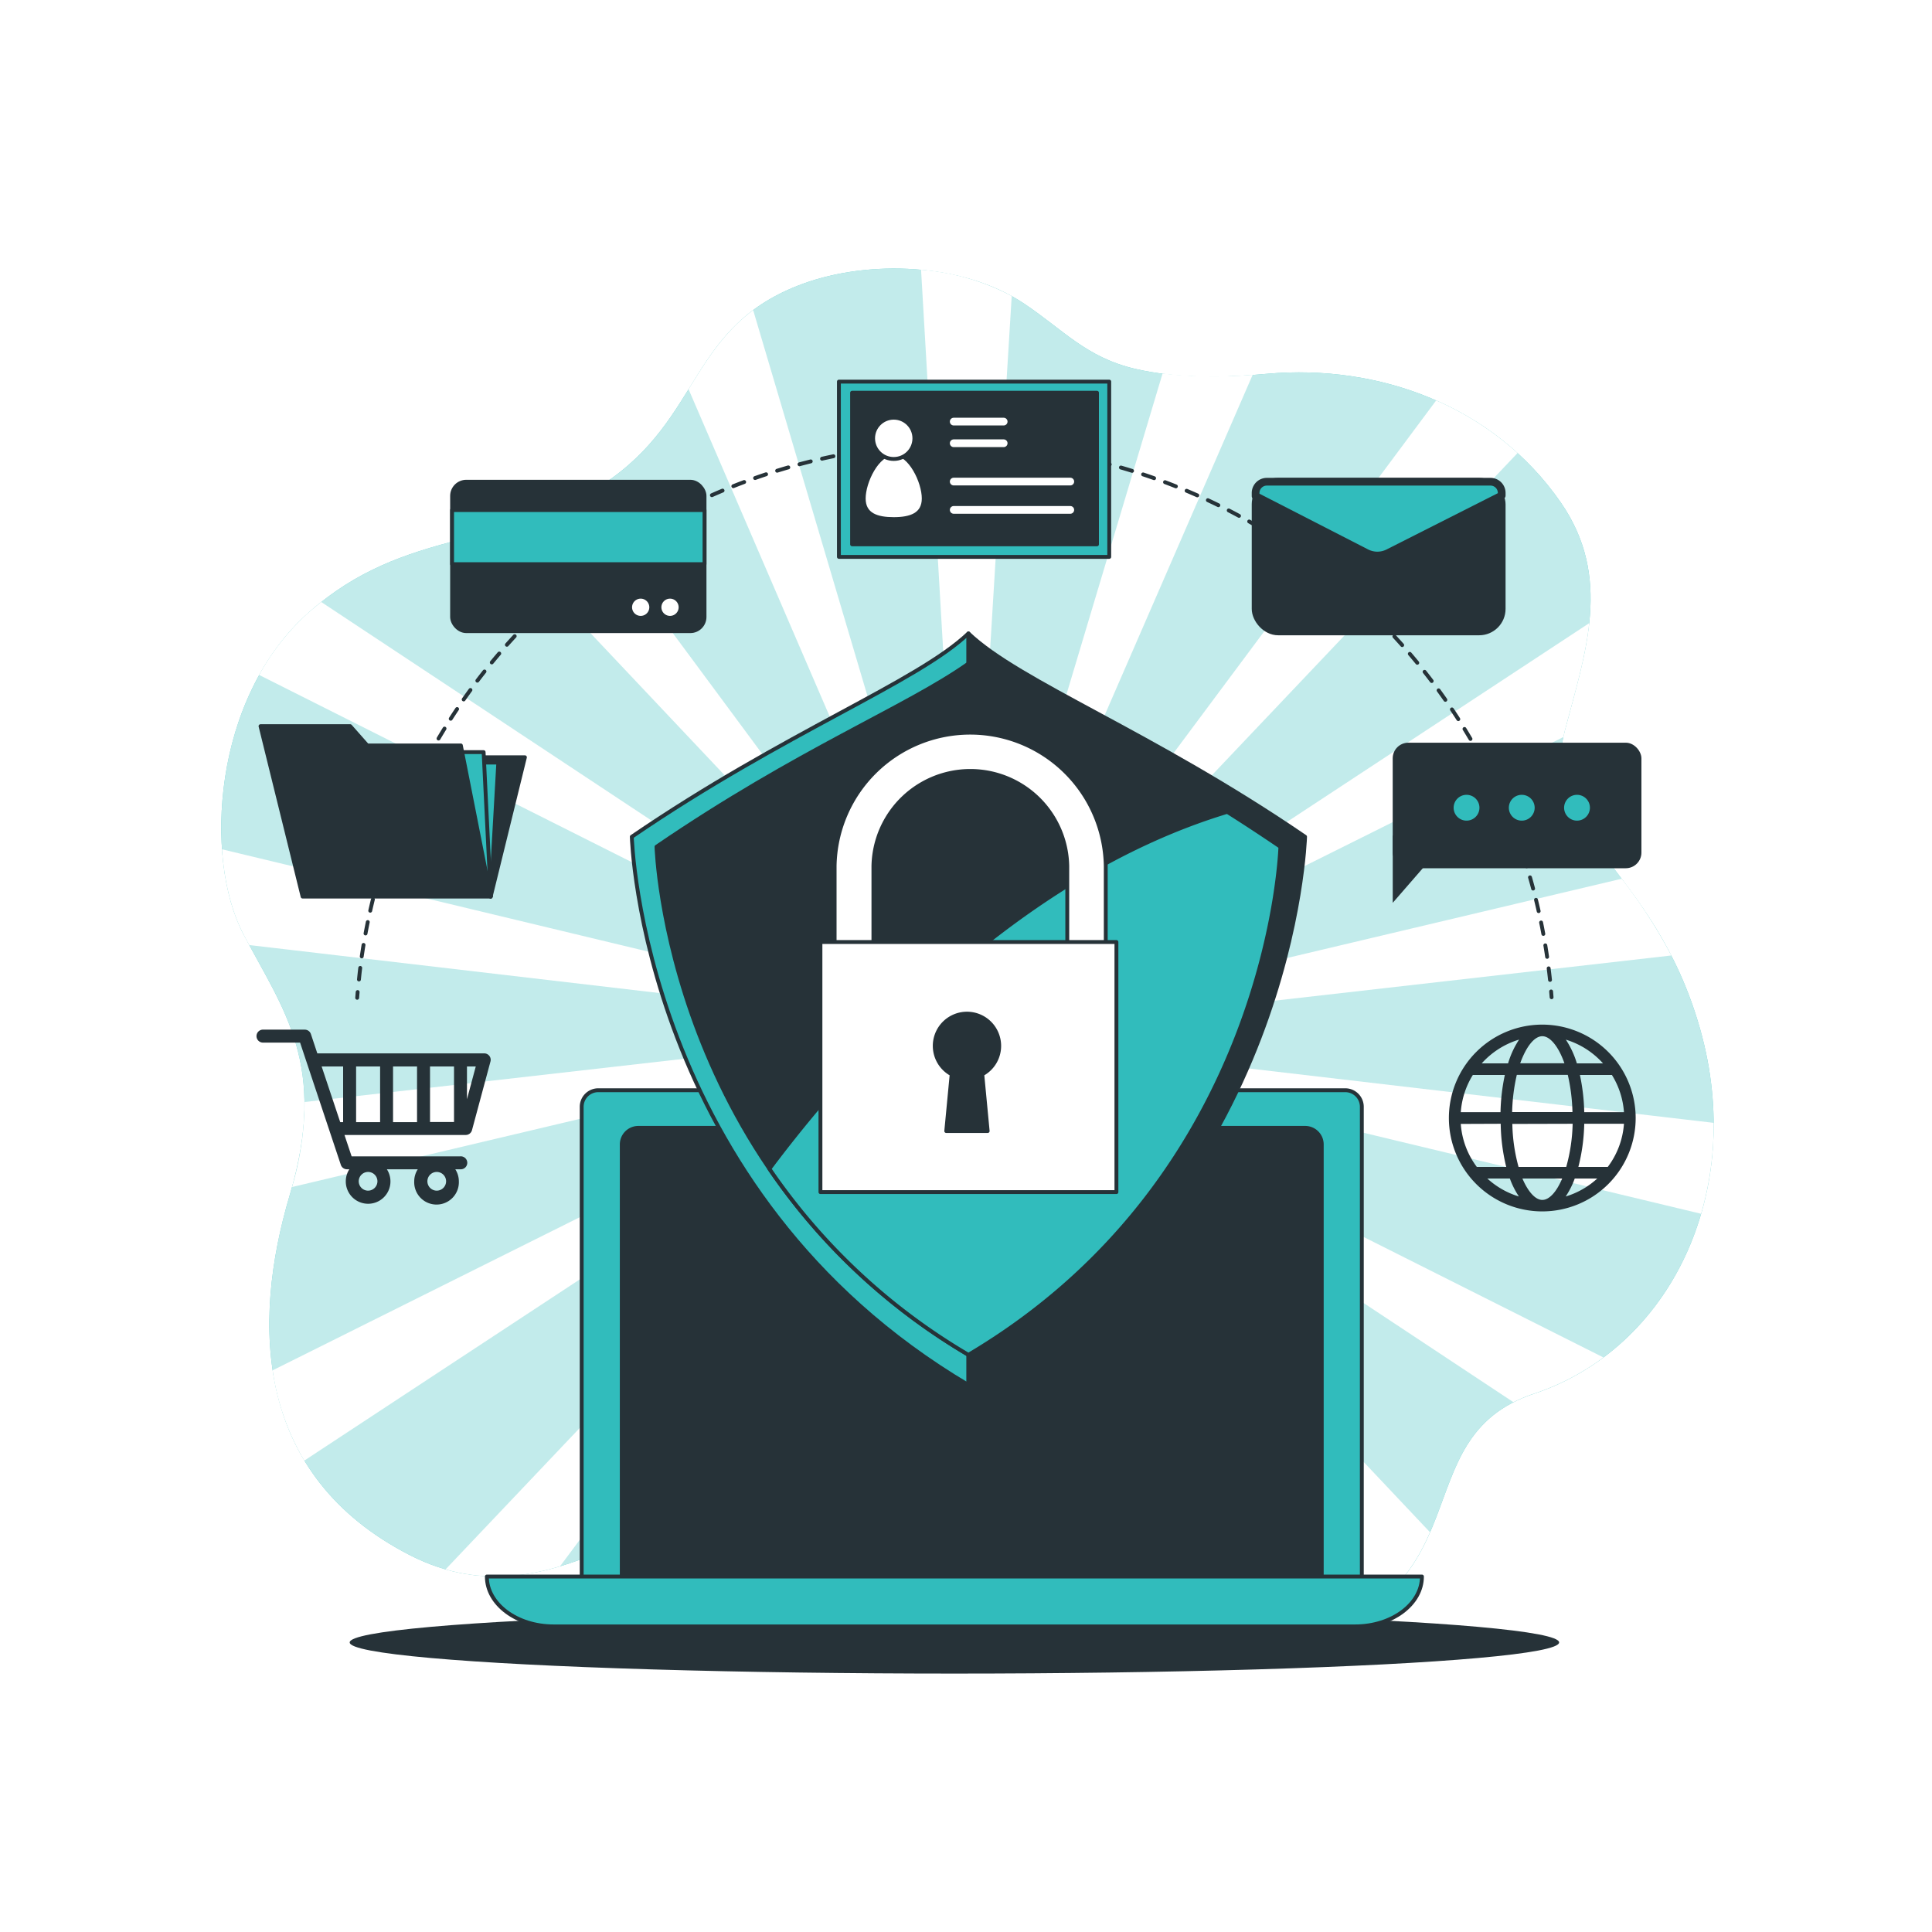<svg class="animated" id="freepik_stories-safe" xmlns="http://www.w3.org/2000/svg" viewBox="0 0 500 500" version="1.1" xmlns:xlink="http://www.w3.org/1999/xlink" xmlns:svgjs="http://svgjs.com/svgjs"><style>svg#freepik_stories-safe:not(.animated) .animable {opacity: 0;}svg#freepik_stories-safe.animated #freepik--background-simple--inject-34 {animation: 1s 1 forwards cubic-bezier(.36,-0.01,.5,1.38) slideDown;animation-delay: 0s;}svg#freepik_stories-safe.animated #freepik--Shadow--inject-34 {animation: 1s 1 forwards cubic-bezier(.36,-0.01,.5,1.38) zoomIn;animation-delay: 0s;}svg#freepik_stories-safe.animated #freepik--Device--inject-34 {animation: 1s 1 forwards cubic-bezier(.36,-0.01,.5,1.38) lightSpeedRight,1.5s Infinite  linear floating;animation-delay: 0s,1s;}svg#freepik_stories-safe.animated #freepik--Shield--inject-34 {animation: 1s 1 forwards cubic-bezier(.36,-0.01,.5,1.38) slideLeft,3s Infinite  linear heartbeat;animation-delay: 0s,1s;}svg#freepik_stories-safe.animated #freepik--Icons--inject-34 {animation: 1s 1 forwards cubic-bezier(.36,-0.01,.5,1.38) slideLeft,1.5s Infinite  linear floating;animation-delay: 0s,1s;}            @keyframes slideDown {                0% {                    opacity: 0;                    transform: translateY(-30px);                }                100% {                    opacity: 1;                    transform: translateY(0);                }            }                    @keyframes zoomIn {                0% {                    opacity: 0;                    transform: scale(0.5);                }                100% {                    opacity: 1;                    transform: scale(1);                }            }                    @keyframes lightSpeedRight {              from {                transform: translate3d(50%, 0, 0) skewX(-20deg);                opacity: 0;              }              60% {                transform: skewX(10deg);                opacity: 1;              }              80% {                transform: skewX(-2deg);              }              to {                opacity: 1;                transform: translate3d(0, 0, 0);              }            }                    @keyframes floating {                0% {                    opacity: 1;                    transform: translateY(0px);                }                50% {                    transform: translateY(-10px);                }                100% {                    opacity: 1;                    transform: translateY(0px);                }            }                    @keyframes slideLeft {                0% {                    opacity: 0;                    transform: translateX(-30px);                }                100% {                    opacity: 1;                    transform: translateX(0);                }            }                    @keyframes heartbeat {                0% {                    transform: scale(1);                }                10% {                    transform: scale(1.1);                }                30% {                    transform: scale(1);                }                40% {                    transform: scale(1);                }                50% {                    transform: scale(1.1);                }                60% {                    transform: scale(1);                }                100% {                    transform: scale(1);                }            }        </style><g id="freepik--background-simple--inject-34" class="animable" style="transform-origin: 250.38px 248.436px;"><path d="M265,78.55l0,0C249,67.89,224.76,67.3,208,73.36c-30,10.84-26,35-52,52s-51,11-76,33.06-27.26,63.81-17,83.34,22,33.86,12,67.47-9,72.65,31,93.2,71-23.26,97-14.25,75,48.9,129,37,30-52.84,65-64.49,55-51.87,43-94.34S398,215.71,405,189c5.28-20.17,12.36-39.58-1.1-59C386.53,104.94,356.8,94.19,328,96.73c-10.73,1-23,1.33-34.21-1.27C281.05,92.48,275.16,85.33,265,78.55Z" style="fill: rgb(49, 188, 188); transform-origin: 250.38px 248.436px;" id="ell2rofhn0d3" class="animable"></path><g id="el3hv0v9p4ud9"><path d="M265,78.55l0,0C249,67.89,224.76,67.3,208,73.36c-30,10.84-26,35-52,52s-51,11-76,33.06-27.26,63.81-17,83.34,22,33.86,12,67.47-9,72.65,31,93.2,71-23.26,97-14.25,75,48.9,129,37,30-52.84,65-64.49,55-51.87,43-94.34S398,215.71,405,189c5.28-20.17,12.36-39.58-1.1-59C386.53,104.94,356.8,94.19,328,96.73c-10.73,1-23,1.33-34.21-1.27C281.05,92.48,275.16,85.33,265,78.55Z" style="fill: rgb(255, 255, 255); opacity: 0.7; transform-origin: 250.38px 248.436px;" class="animable"></path></g><path d="M419.69,227.42,251.52,267.25l-.16-.11,153.25-76.4c.12-.58.23-1.16.39-1.76,2.45-9.37,5.29-18.58,6.28-27.7L251.45,266.37l-.18,0L392.74,117.25a77.78,77.78,0,0,0-21.06-13.61L251.09,265.57l-.19,0L324.19,97a119.14,119.14,0,0,1-23.32-.34L250.48,264.94l-.18.09L261.83,76.62a60,60,0,0,0-23.46-6.8l11.31,194.74-.13.14L194.92,80.27c-7.72,5.77-12.07,13-16.72,20.46l70.61,163.75-.08.17-100-135.11a108.11,108.11,0,0,1-21,7.74L248,264.69v.2L83.14,155.8c-1,.83-2.09,1.69-3.14,2.61a61.12,61.12,0,0,0-12.92,16.27l180.15,90.51.06.18L57.47,219.8C58.06,228.33,60,236,63,241.75c.5,1,1,1.9,1.51,2.83L246.72,265.9l.11.16-168,19.14a78.74,78.74,0,0,1-3.23,22l170.92-40.48.16.11L70.57,354.64A63,63,0,0,0,78.76,378L246.55,267.63l.18,0L115.33,406.14c10.49,3,20.34,2,29.63-.81l101.95-136.9.19,0L195.56,386.93a22.86,22.86,0,0,1,7.44,1.24,83.63,83.63,0,0,1,7.87,3.26l36.65-122.37.18-.09-8.39,137.14c5.51,2.81,11.34,5.64,17.43,8.28l-8.42-144.95.13-.14L294.87,426a104.63,104.63,0,0,0,22.31,1.17l-68-157.67.08-.17,107.44,145.2c6.77-5.26,10.56-11.54,13.37-18L250,269.31v-.2l141.66,93.76a39.33,39.33,0,0,1,5.29-2.2,63.76,63.76,0,0,0,18-9.37L250.77,268.81l-.06-.18,189.52,45.49a82.13,82.13,0,0,0,3.25-23.53L251.28,268.1l-.11-.16,181.35-20.66A133.44,133.44,0,0,0,419.69,227.42Zm-173.08,39.3.58-.14-.43.22Zm.22.86-.18,0,.51-.34Zm.32.7-.16,0,.36-.48ZM247,266l-.11-.12.6.07Zm.74,2.8-.14.09.17-.58Zm-.29-3.44-.06-.15.54.27Zm2.28-.71,0,.6-.14-.46Zm-.83-.1.24.56-.29-.39Zm-.81.2.41.44-.4-.27Zm.26,4.52,0-.6.14.46Zm.83.1-.24-.56.29.39Zm-.09-1.57-.29,0-.26-.13-.2-.21-.11-.27,0-.29.08-.28.18-.23.24-.16.28-.07.29,0,.26.13.2.21.11.27,0,.29-.08.28-.18.23-.24.16Zm.49.93.4.27v.17Zm1.63-2.35.18,0-.51.34Zm-.32-.7.16,0-.36.48Zm-.55-.56.14-.09-.17.57Zm-.19,3.32.48.12.06.15Zm.44-.47L251,268l.11.12Zm.26-.59.43-.22.15.08Z" style="fill: rgb(255, 255, 255); transform-origin: 250.476px 248.573px;" id="eldjxe7b832jh" class="animable"></path></g><g id="freepik--Shadow--inject-34" class="animable" style="transform-origin: 247px 425.06px;"><ellipse cx="247" cy="425.06" rx="156.5" ry="8.06" style="fill: rgb(38, 50, 56); transform-origin: 247px 425.06px;" id="elzyigqcdphwb" class="animable"></ellipse></g><g id="freepik--Device--inject-34" class="animable animator-active" style="transform-origin: 247px 351.53px;"><path d="M154.84,282.15H348.15a4.29,4.29,0,0,1,4.29,4.29v124.1a0,0,0,0,1,0,0H150.54a0,0,0,0,1,0,0V286.44A4.29,4.29,0,0,1,154.84,282.15Z" style="fill: rgb(49, 188, 188); stroke: rgb(38, 50, 56); stroke-linecap: round; stroke-linejoin: round; transform-origin: 251.49px 346.345px;" id="elilvrlvim3q" class="animable"></path><path d="M165.21,291.89H337.78a4.29,4.29,0,0,1,4.29,4.29V412.27a0,0,0,0,1,0,0H160.91a0,0,0,0,1,0,0V296.19A4.29,4.29,0,0,1,165.21,291.89Z" style="fill: rgb(38, 50, 56); stroke: rgb(38, 50, 56); stroke-linecap: round; stroke-linejoin: round; transform-origin: 251.49px 352.08px;" id="el25ufh9o993xi" class="animable"></path><path d="M350.71,420.91H143.29c-9.55,0-17.29-5.78-17.29-12.91H368C368,415.13,360.26,420.91,350.71,420.91Z" style="fill: rgb(49, 188, 188); stroke: rgb(38, 50, 56); stroke-linecap: round; stroke-linejoin: round; transform-origin: 247px 414.455px;" id="elogk0d3iz0wk" class="animable"></path></g><g id="freepik--Shield--inject-34" class="animable" style="transform-origin: 250.63px 261.185px;"><path d="M250.63,163.93c-13.32,12.67-47.39,25.47-87.12,52.62,0,0,2.48,91.74,87.12,141.89Z" style="fill: rgb(49, 188, 188); stroke: rgb(38, 50, 56); stroke-linecap: round; stroke-linejoin: round; transform-origin: 207.07px 261.185px;" id="el065ab9jzxlfd" class="animable"></path><path d="M250.63,163.93c13.31,12.67,47.39,25.47,87.12,52.62,0,0-2.48,91.74-87.12,141.89Z" style="fill: rgb(38, 50, 56); stroke: rgb(38, 50, 56); stroke-linecap: round; stroke-linejoin: round; transform-origin: 294.19px 261.185px;" id="elay1nd3g2zl" class="animable"></path><path d="M250.63,171.74c-16.07,11.39-43.92,22.25-80.73,47.4,0,0,2.3,85,80.73,131.49,78.43-46.47,80.73-131.49,80.73-131.49C294.54,194,266.82,183.13,250.63,171.74Z" style="fill: rgb(38, 50, 56); stroke: rgb(38, 50, 56); stroke-linecap: round; stroke-linejoin: round; transform-origin: 250.63px 261.185px;" id="elzc4in8hvrw" class="animable"></path><path d="M317.6,210.11c-56.16,17-99,66.35-118.48,92.38a160.89,160.89,0,0,0,51.51,48.14c78.43-46.47,80.73-131.49,80.73-131.49Q324.25,214.3,317.6,210.11Z" style="fill: rgb(49, 188, 188); stroke: rgb(38, 50, 56); stroke-linecap: round; stroke-linejoin: round; transform-origin: 265.24px 280.37px;" id="el563b4oq75dw" class="animable"></path><path d="M281.21,257.45H221a5,5,0,0,1-5-5V224.11a35.09,35.09,0,0,1,70.17,0v28.34A5,5,0,0,1,281.21,257.45Zm-55.17-10h50.17V224.11a25.09,25.09,0,0,0-50.17,0Z" style="fill: rgb(255, 255, 255); stroke: rgb(38, 50, 56); stroke-linecap: round; stroke-linejoin: round; transform-origin: 251.085px 223.531px;" id="el54cpo5m7w4j" class="animable"></path><rect x="212.33" y="243.79" width="76.6" height="64.73" style="fill: rgb(255, 255, 255); stroke: rgb(38, 50, 56); stroke-linecap: round; stroke-linejoin: round; transform-origin: 250.63px 276.155px;" id="elbfd35yuqevc" class="animable"></rect><path d="M258.59,270.67a8.34,8.34,0,1,0-12.3,7.34l-1.4,14.7h10.72l-1.4-14.7A8.32,8.32,0,0,0,258.59,270.67Z" style="fill: rgb(38, 50, 56); stroke: rgb(38, 50, 56); stroke-linecap: round; stroke-linejoin: round; transform-origin: 250.25px 277.52px;" id="elnwll4vjxt9" class="animable"></path></g><g id="freepik--Icons--inject-34" class="animable" style="transform-origin: 245.59px 206.135px;"><path d="M401.55,258.09l-.12-1.5" style="fill: none; stroke: rgb(38, 50, 56); stroke-linecap: round; stroke-linejoin: round; transform-origin: 401.49px 257.34px;" id="elw745c0ivd1" class="animable"></path><path d="M401.14,253.6a155,155,0,0,0-307.4-6.89q-.64,4.26-1,8.55" style="fill: none; stroke: rgb(38, 50, 56); stroke-linecap: round; stroke-linejoin: round; stroke-dasharray: 3.008, 3.008; transform-origin: 246.94px 185.072px;" id="eln74uitmmekf" class="animable"></path><path d="M92.56,256.74l-.12,1.49" style="fill: none; stroke: rgb(38, 50, 56); stroke-linecap: round; stroke-linejoin: round; transform-origin: 92.5px 257.485px;" id="el7xo8o5jda42" class="animable"></path><polygon points="126.99 232.03 135.85 195.98 108.97 195.98 126.99 232.03" style="fill: rgb(38, 50, 56); stroke: rgb(38, 50, 56); stroke-linecap: round; stroke-linejoin: round; transform-origin: 122.41px 214.005px;" id="elmjsi2e52ace" class="animable"></polygon><polygon points="126.99 232.03 128.96 197.35 111.85 197.35 126.99 232.03" style="fill: rgb(49, 188, 188); stroke: rgb(38, 50, 56); stroke-linecap: round; stroke-linejoin: round; transform-origin: 120.405px 214.69px;" id="el6g7ts42n5v9" class="animable"></polygon><polygon points="126.99 232.03 125.16 194.65 108.05 194.65 126.99 232.03" style="fill: rgb(49, 188, 188); stroke: rgb(38, 50, 56); stroke-linecap: round; stroke-linejoin: round; transform-origin: 117.52px 213.34px;" id="elkaxxv2penin" class="animable"></polygon><polygon points="95.05 192.92 90.64 187.93 67.42 187.93 78.31 232.03 126.99 232.03 119.27 192.92 95.05 192.92" style="fill: rgb(38, 50, 56); stroke: rgb(38, 50, 56); stroke-linecap: round; stroke-linejoin: round; transform-origin: 97.205px 209.98px;" id="elvbs0kzskm8" class="animable"></polygon><rect x="117" y="124.67" width="65.33" height="38.67" rx="3.67" style="fill: rgb(38, 50, 56); stroke: rgb(38, 50, 56); stroke-linecap: round; stroke-linejoin: round; transform-origin: 149.665px 144.005px;" id="elxi10m04xurq" class="animable"></rect><rect x="117" y="132" width="65.33" height="14" style="fill: rgb(49, 188, 188); stroke: rgb(38, 50, 56); stroke-linecap: round; stroke-linejoin: round; transform-origin: 149.665px 139px;" id="ele83dt4yzcot" class="animable"></rect><path d="M168.54,157.16a2.73,2.73,0,1,0-2.73,2.73A2.73,2.73,0,0,0,168.54,157.16Z" style="fill: rgb(255, 255, 255); stroke: rgb(38, 50, 56); stroke-linecap: round; stroke-linejoin: round; transform-origin: 165.81px 157.16px;" id="elivvy0raz6z" class="animable"></path><path d="M176.13,157.16a2.73,2.73,0,1,0-2.73,2.73A2.73,2.73,0,0,0,176.13,157.16Z" style="fill: rgb(255, 255, 255); stroke: rgb(38, 50, 56); stroke-linecap: round; stroke-linejoin: round; transform-origin: 173.4px 157.16px;" id="elzwcihe7ljup" class="animable"></path><rect x="217.11" y="98.76" width="69.96" height="45.36" style="fill: rgb(49, 188, 188); stroke: rgb(38, 50, 56); stroke-linecap: round; stroke-linejoin: round; transform-origin: 252.09px 121.44px;" id="elhsb6rl2deur" class="animable"></rect><rect x="220.52" y="101.64" width="63.38" height="39.23" style="fill: rgb(38, 50, 56); stroke: rgb(38, 50, 56); stroke-linecap: round; stroke-linejoin: round; transform-origin: 252.21px 121.255px;" id="el81edd7fsbrp" class="animable"></rect><path d="M239.06,129c0-4.28-3.48-11.64-7.76-11.64s-7.77,7.36-7.77,11.64,3.48,5.34,7.77,5.34S239.06,133.25,239.06,129Z" style="fill: rgb(255, 255, 255); stroke: rgb(38, 50, 56); stroke-linecap: round; stroke-linejoin: round; transform-origin: 231.295px 125.85px;" id="elfrs9shhq68g" class="animable"></path><circle cx="231.3" cy="113.44" r="5.34" style="fill: rgb(255, 255, 255); stroke: rgb(38, 50, 56); stroke-linecap: round; stroke-linejoin: round; transform-origin: 231.3px 113.44px;" id="eltiek9l2yvbf" class="animable"></circle><line x1="246.82" y1="109.11" x2="259.75" y2="109.11" style="fill: none; stroke: rgb(255, 255, 255); stroke-linecap: round; stroke-linejoin: round; stroke-width: 2px; transform-origin: 253.285px 109.11px;" id="eluezn9u8fbjo" class="animable"></line><line x1="246.82" y1="114.71" x2="259.75" y2="114.71" style="fill: none; stroke: rgb(255, 255, 255); stroke-linecap: round; stroke-linejoin: round; stroke-width: 2px; transform-origin: 253.285px 114.71px;" id="ela4cv93qi97" class="animable"></line><line x1="246.82" y1="124.63" x2="276.99" y2="124.63" style="fill: none; stroke: rgb(255, 255, 255); stroke-linecap: round; stroke-linejoin: round; stroke-width: 2px; transform-origin: 261.905px 124.63px;" id="elg81ihuqzya" class="animable"></line><line x1="246.82" y1="131.96" x2="276.99" y2="131.96" style="fill: none; stroke: rgb(255, 255, 255); stroke-linecap: round; stroke-linejoin: round; stroke-width: 2px; transform-origin: 261.905px 131.96px;" id="elac5tp3muq9e" class="animable"></line><rect x="324.95" y="124.67" width="63.69" height="38.74" rx="5.83" style="fill: rgb(38, 50, 56); stroke: rgb(38, 50, 56); stroke-linecap: round; stroke-linejoin: round; stroke-width: 2px; transform-origin: 356.795px 144.04px;" id="el1asv92tt172" class="animable"></rect><path d="M359.34,143.07l29.3-14.82v-.68a2.9,2.9,0,0,0-2.9-2.9H327.86a2.91,2.91,0,0,0-2.91,2.9v.81l28.77,14.76A6.25,6.25,0,0,0,359.34,143.07Z" style="fill: rgb(49, 188, 188); stroke: rgb(38, 50, 56); stroke-linecap: round; stroke-linejoin: round; stroke-width: 2px; transform-origin: 356.795px 134.221px;" id="el5b61wy3ilvh" class="animable"></path><rect x="360.43" y="192.21" width="64.37" height="32.49" rx="4.05" style="fill: rgb(38, 50, 56); transform-origin: 392.615px 208.455px;" id="ellmmnvwv47kd" class="animable"></rect><polyline points="360.44 216.2 360.44 233.65 370.17 222.45" style="fill: rgb(38, 50, 56); transform-origin: 365.305px 224.925px;" id="el3rtxh8q4f2f" class="animable"></polyline><path d="M382.88,209.05a3.34,3.34,0,1,0-3.33,3.33A3.34,3.34,0,0,0,382.88,209.05Z" style="fill: rgb(49, 188, 188); transform-origin: 379.54px 209.04px;" id="el0xovr2d33aff" class="animable"></path><path d="M397.17,209.05a3.34,3.34,0,1,0-3.33,3.33A3.34,3.34,0,0,0,397.17,209.05Z" style="fill: rgb(49, 188, 188); transform-origin: 393.83px 209.04px;" id="elup6ctme80io" class="animable"></path><path d="M411.47,209.05a3.34,3.34,0,1,0-3.34,3.33A3.35,3.35,0,0,0,411.47,209.05Z" style="fill: rgb(49, 188, 188); transform-origin: 408.13px 209.04px;" id="elw5gvqyynhrl" class="animable"></path><path d="M126.65,273.27a1.68,1.68,0,0,0-1.33-.66H82.12l-1.66-5a1.68,1.68,0,0,0-1.59-1.14H67.93a1.68,1.68,0,0,0,0,3.35h9.73l10.55,31.65a1.67,1.67,0,0,0,1.59,1.14h.61a5.71,5.71,0,0,0-.92,3.11,5.78,5.78,0,1,0,10.63-3.11h8a5.71,5.71,0,0,0-.92,3.11,5.78,5.78,0,1,0,11.55,0,5.71,5.71,0,0,0-.92-3.11h1.29a1.68,1.68,0,1,0,0-3.35H91l-1.85-5.53h31.38a1.68,1.68,0,0,0,1.62-1.24l4.78-17.76A1.66,1.66,0,0,0,126.65,273.27ZM95.26,308.14a2.42,2.42,0,1,1,2.42-2.42A2.43,2.43,0,0,1,95.26,308.14Zm17.77,0a2.42,2.42,0,1,1,2.42-2.42A2.43,2.43,0,0,1,113,308.14Zm4.47-17.76h-6.21V276h6.21ZM101.72,276h6.21v14.41h-6.21Zm-3.35,14.41H92.16V276h6.21ZM83.24,276H88.8v14.41h-.75Zm37.61,8.48V276h2.28Z" style="fill: rgb(38, 50, 56); transform-origin: 96.686px 289.105px;" id="elti6ptchrn5" class="animable"></path><path d="M399.15,265.17a24.17,24.17,0,1,0,24.16,24.16A24.19,24.19,0,0,0,399.15,265.17Zm0,3c2,0,4.18,2.62,5.72,7H393.43C395,270.79,397.12,268.17,399.15,268.17Zm6.59,10a47,47,0,0,1,1.21,9.63H391.34a47,47,0,0,1,1.21-9.63ZM407,290.83A45,45,0,0,1,405.34,302H393a45,45,0,0,1-1.61-11.13Zm-18.62-3H378.05a21.09,21.09,0,0,1,3.12-9.63h8.28A50.92,50.92,0,0,0,388.33,287.83Zm0,3A49.49,49.49,0,0,0,389.81,302H382.2a21,21,0,0,1-4.15-11.13ZM390.75,305a21.46,21.46,0,0,0,2.34,4.65,21.15,21.15,0,0,1-8.17-4.65Zm3.25,0h10.29c-1.47,3.5-3.36,5.54-5.14,5.54S395.48,308.46,394,305Zm13.54,0h5.83a21.15,21.15,0,0,1-8.17,4.65A21.46,21.46,0,0,0,407.54,305Zm.94-3A48.93,48.93,0,0,0,410,290.83h10.28A21,21,0,0,1,416.09,302ZM410,287.83a50.92,50.92,0,0,0-1.12-9.63h8.28a21.09,21.09,0,0,1,3.12,9.63Zm4.9-12.63h-6.81a23.22,23.22,0,0,0-2.85-6.14A21.23,21.23,0,0,1,414.86,275.2Zm-21.77-6.14a22.91,22.91,0,0,0-2.84,6.14h-6.82A21.23,21.23,0,0,1,393.09,269.06Z" style="fill: rgb(38, 50, 56); transform-origin: 399.14px 289.34px;" id="elihjhdrxddxs" class="animable"></path></g><defs>     <filter id="active" height="200%">         <feMorphology in="SourceAlpha" result="DILATED" operator="dilate" radius="2"></feMorphology>                <feFlood flood-color="#32DFEC" flood-opacity="1" result="PINK"></feFlood>        <feComposite in="PINK" in2="DILATED" operator="in" result="OUTLINE"></feComposite>        <feMerge>            <feMergeNode in="OUTLINE"></feMergeNode>            <feMergeNode in="SourceGraphic"></feMergeNode>        </feMerge>    </filter>    <filter id="hover" height="200%">        <feMorphology in="SourceAlpha" result="DILATED" operator="dilate" radius="2"></feMorphology>                <feFlood flood-color="#ff0000" flood-opacity="0.5" result="PINK"></feFlood>        <feComposite in="PINK" in2="DILATED" operator="in" result="OUTLINE"></feComposite>        <feMerge>            <feMergeNode in="OUTLINE"></feMergeNode>            <feMergeNode in="SourceGraphic"></feMergeNode>        </feMerge>            <feColorMatrix type="matrix" values="0   0   0   0   0                0   1   0   0   0                0   0   0   0   0                0   0   0   1   0 "></feColorMatrix>    </filter></defs></svg>